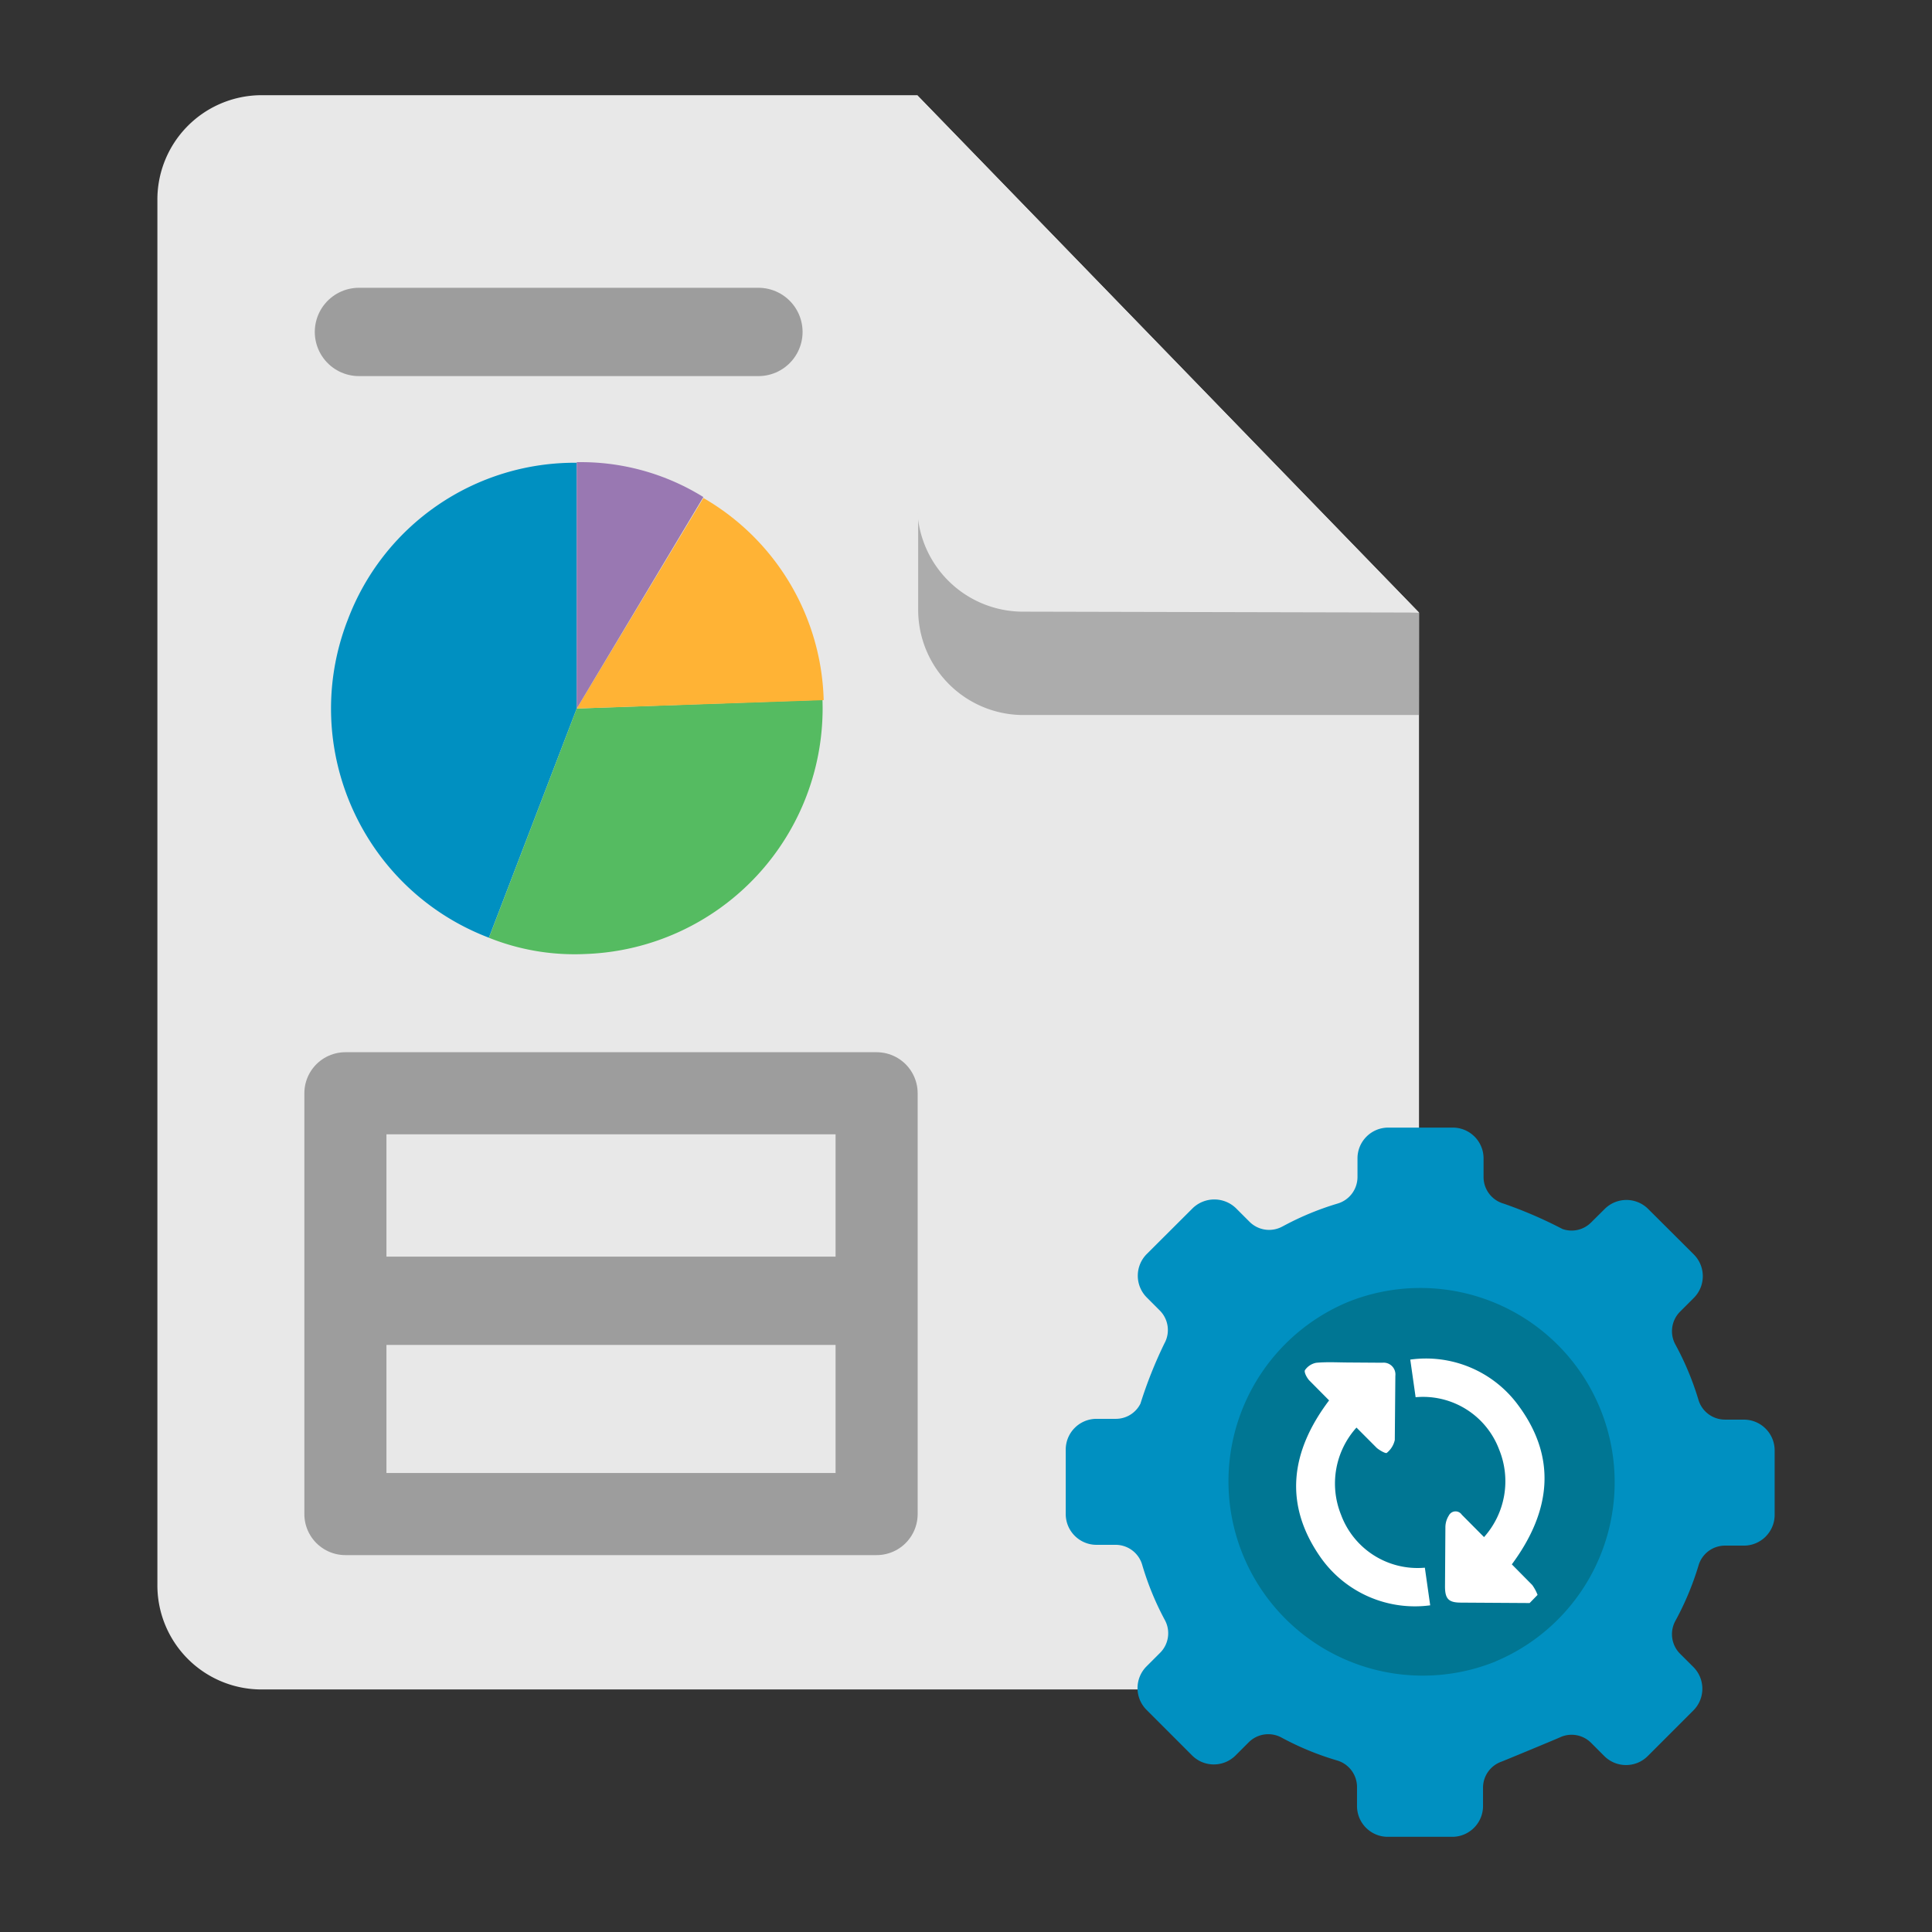 <svg xmlns="http://www.w3.org/2000/svg" width="90" height="90"><rect width="100%" height="100%" fill="#333333" stroke="none"/><path d="M42.728 4.435H12.112a4.86 4.86 0 0 0-4.78 4.905v64.457a4.85 4.85 0 0 0 4.78 4.904h49.211a4.85 4.85 0 0 0 4.78-4.904v-45.26L42.728 4.435z" fill="#e8e8e8"/><path d="M66.103 28.536l-4.706-.227L42.772 8.552v19.799a4.905 4.905 0 0 0 4.821 4.957h18.504l.006-4.772z" fill="#acacac"/><path d="M42.728 4.435v19.071a4.932 4.932 0 0 0 4.848 4.987l18.527.042-23.375-24.1z" fill="#e8e8e8"/><g fill="none" stroke="#9d9d9d" stroke-linejoin="round"><path d="M16.721 15.463H35.33" stroke-width="4.114" stroke-linecap="round"/><path d="M16.09 50.928h24.746v19.603H16.09z" stroke-width="3.824"/><path d="M39.477 60.596H16.259" stroke-width="4.114" stroke-linecap="round"/></g><path d="M26.866 33.007l-4.091 10.675c-5.892-2.247-8.848-8.845-6.603-14.738l.018-.044a11.296 11.296 0 0 1 10.675-7.343l.002 11.449z" fill="#0090c1"/><path d="M26.866 33.006l11.448-.406a11.45 11.45 0 0 1-11.041 11.841 10.727 10.727 0 0 1-4.498-.757l4.091-10.678z" fill="#55bb61"/><path d="M26.866 33.006l5.9-9.808a11.21 11.21 0 0 1 5.604 9.416l-11.504.392z" fill="#ffb335"/><path d="M26.866 33.007V21.53a10.807 10.807 0 0 1 5.9 1.625l-5.9 9.852z" fill="#9978b2"/><path d="M66.102 59.128a10 10 0 0 0-9.935 10.06 10 10 0 0 0 10.06 9.935 10 10 0 0 0 9.935-9.997 10 10 0 0 0-9.997-9.998h-.063" fill="#007693"/><path d="M81.235 66.131h-.887a1.29 1.29 0 0 1-1.23-.93 13.435 13.435 0 0 0-1.069-2.563 1.29 1.29 0 0 1 .21-1.531l.644-.644c.56-.56.56-1.467 0-2.027l-2.124-2.117a1.433 1.433 0 0 0-2.027 0l-.637.633a1.28 1.28 0 0 1-1.331.299 20.229 20.229 0 0 0-2.74-1.182 1.287 1.287 0 0 1-.934-1.231v-.876c0-.792-.642-1.434-1.434-1.434h-3.005c-.792 0-1.434.642-1.434 1.434v.876a1.29 1.29 0 0 1-.932 1.23 13.42 13.42 0 0 0-2.463 1.013l-.101.053a1.29 1.29 0 0 1-1.527-.213l-.626-.626a1.45 1.45 0 0 0-2.04 0l-2.126 2.121a1.433 1.433 0 0 0 0 2.026l.609.61c.403.407.489 1.032.21 1.533a20.37 20.37 0 0 0-1.115 2.803 1.28 1.28 0 0 1-1.14.707h-.906c-.792 0-1.434.642-1.434 1.434v3.001c0 .792.642 1.434 1.434 1.434h.897a1.29 1.29 0 0 1 1.232.935 13.39 13.39 0 0 0 1.052 2.565c.274.499.187 1.12-.214 1.525l-.637.637a1.433 1.433 0 0 0 0 2.026l2.122 2.123c.56.559 1.466.559 2.026 0l.618-.618a1.29 1.29 0 0 1 1.528-.211 13.35 13.35 0 0 0 2.579 1.062 1.29 1.29 0 0 1 .932 1.231v.893c0 .792.642 1.434 1.434 1.434h3.002c.792 0 1.434-.642 1.434-1.434v-.86a1.286 1.286 0 0 1 .842-1.201c.02 0 2.762-1.138 2.788-1.159a1.284 1.284 0 0 1 1.4.272l.618.619c.56.56 1.467.56 2.027 0l2.122-2.122c.56-.56.56-1.467 0-2.027l-.623-.621a1.29 1.29 0 0 1-.21-1.532 13.44 13.44 0 0 0 1.073-2.569 1.286 1.286 0 0 1 1.227-.931h.887c.792 0 1.434-.642 1.434-1.434v-3.001c0-.792-.642-1.434-1.434-1.434M69.69 77.386a.44.44 0 0 0-.065.036h-.014a9.052 9.052 0 0 1-6.852-16.756 9.05 9.05 0 0 1 .712-.257c.02-.006.04-.014.061-.019l.152-.044a9.05 9.05 0 0 1 11.186 6.221 9.05 9.05 0 0 1-5.18 10.819" fill="#0090c1"/><path d="M71.257 74.676l-3.193-.02c-.584 0-.752-.17-.75-.767l.018-2.735a1.03 1.03 0 0 1 .159-.552.35.35 0 0 1 .605-.041l1.036 1.043a3.904 3.904 0 0 0 .701-4.085 3.785 3.785 0 0 0-3.888-2.431l-.249-1.753a5.33 5.33 0 0 1 4.945 2.015c1.912 2.487 1.634 5.027-.214 7.524l.951.962c.102.142.186.297.248.46l-.369.379zm-8.068-8.173a3.89 3.89 0 0 0-.717 4.063 3.8 3.8 0 0 0 3.903 2.463l.249 1.753a5.37 5.37 0 0 1-5.104-2.231c-1.731-2.47-1.408-4.93.394-7.315l-.926-.934c-.117-.128-.252-.392-.196-.478a.82.82 0 0 1 .527-.341c.495-.045.995-.015 1.494-.013l1.58.011a.55.55 0 0 1 .608.609l-.026 2.989a1.06 1.06 0 0 1-.375.603c-.044.042-.333-.117-.467-.234l-.942-.945z" fill="#fff"/></svg>